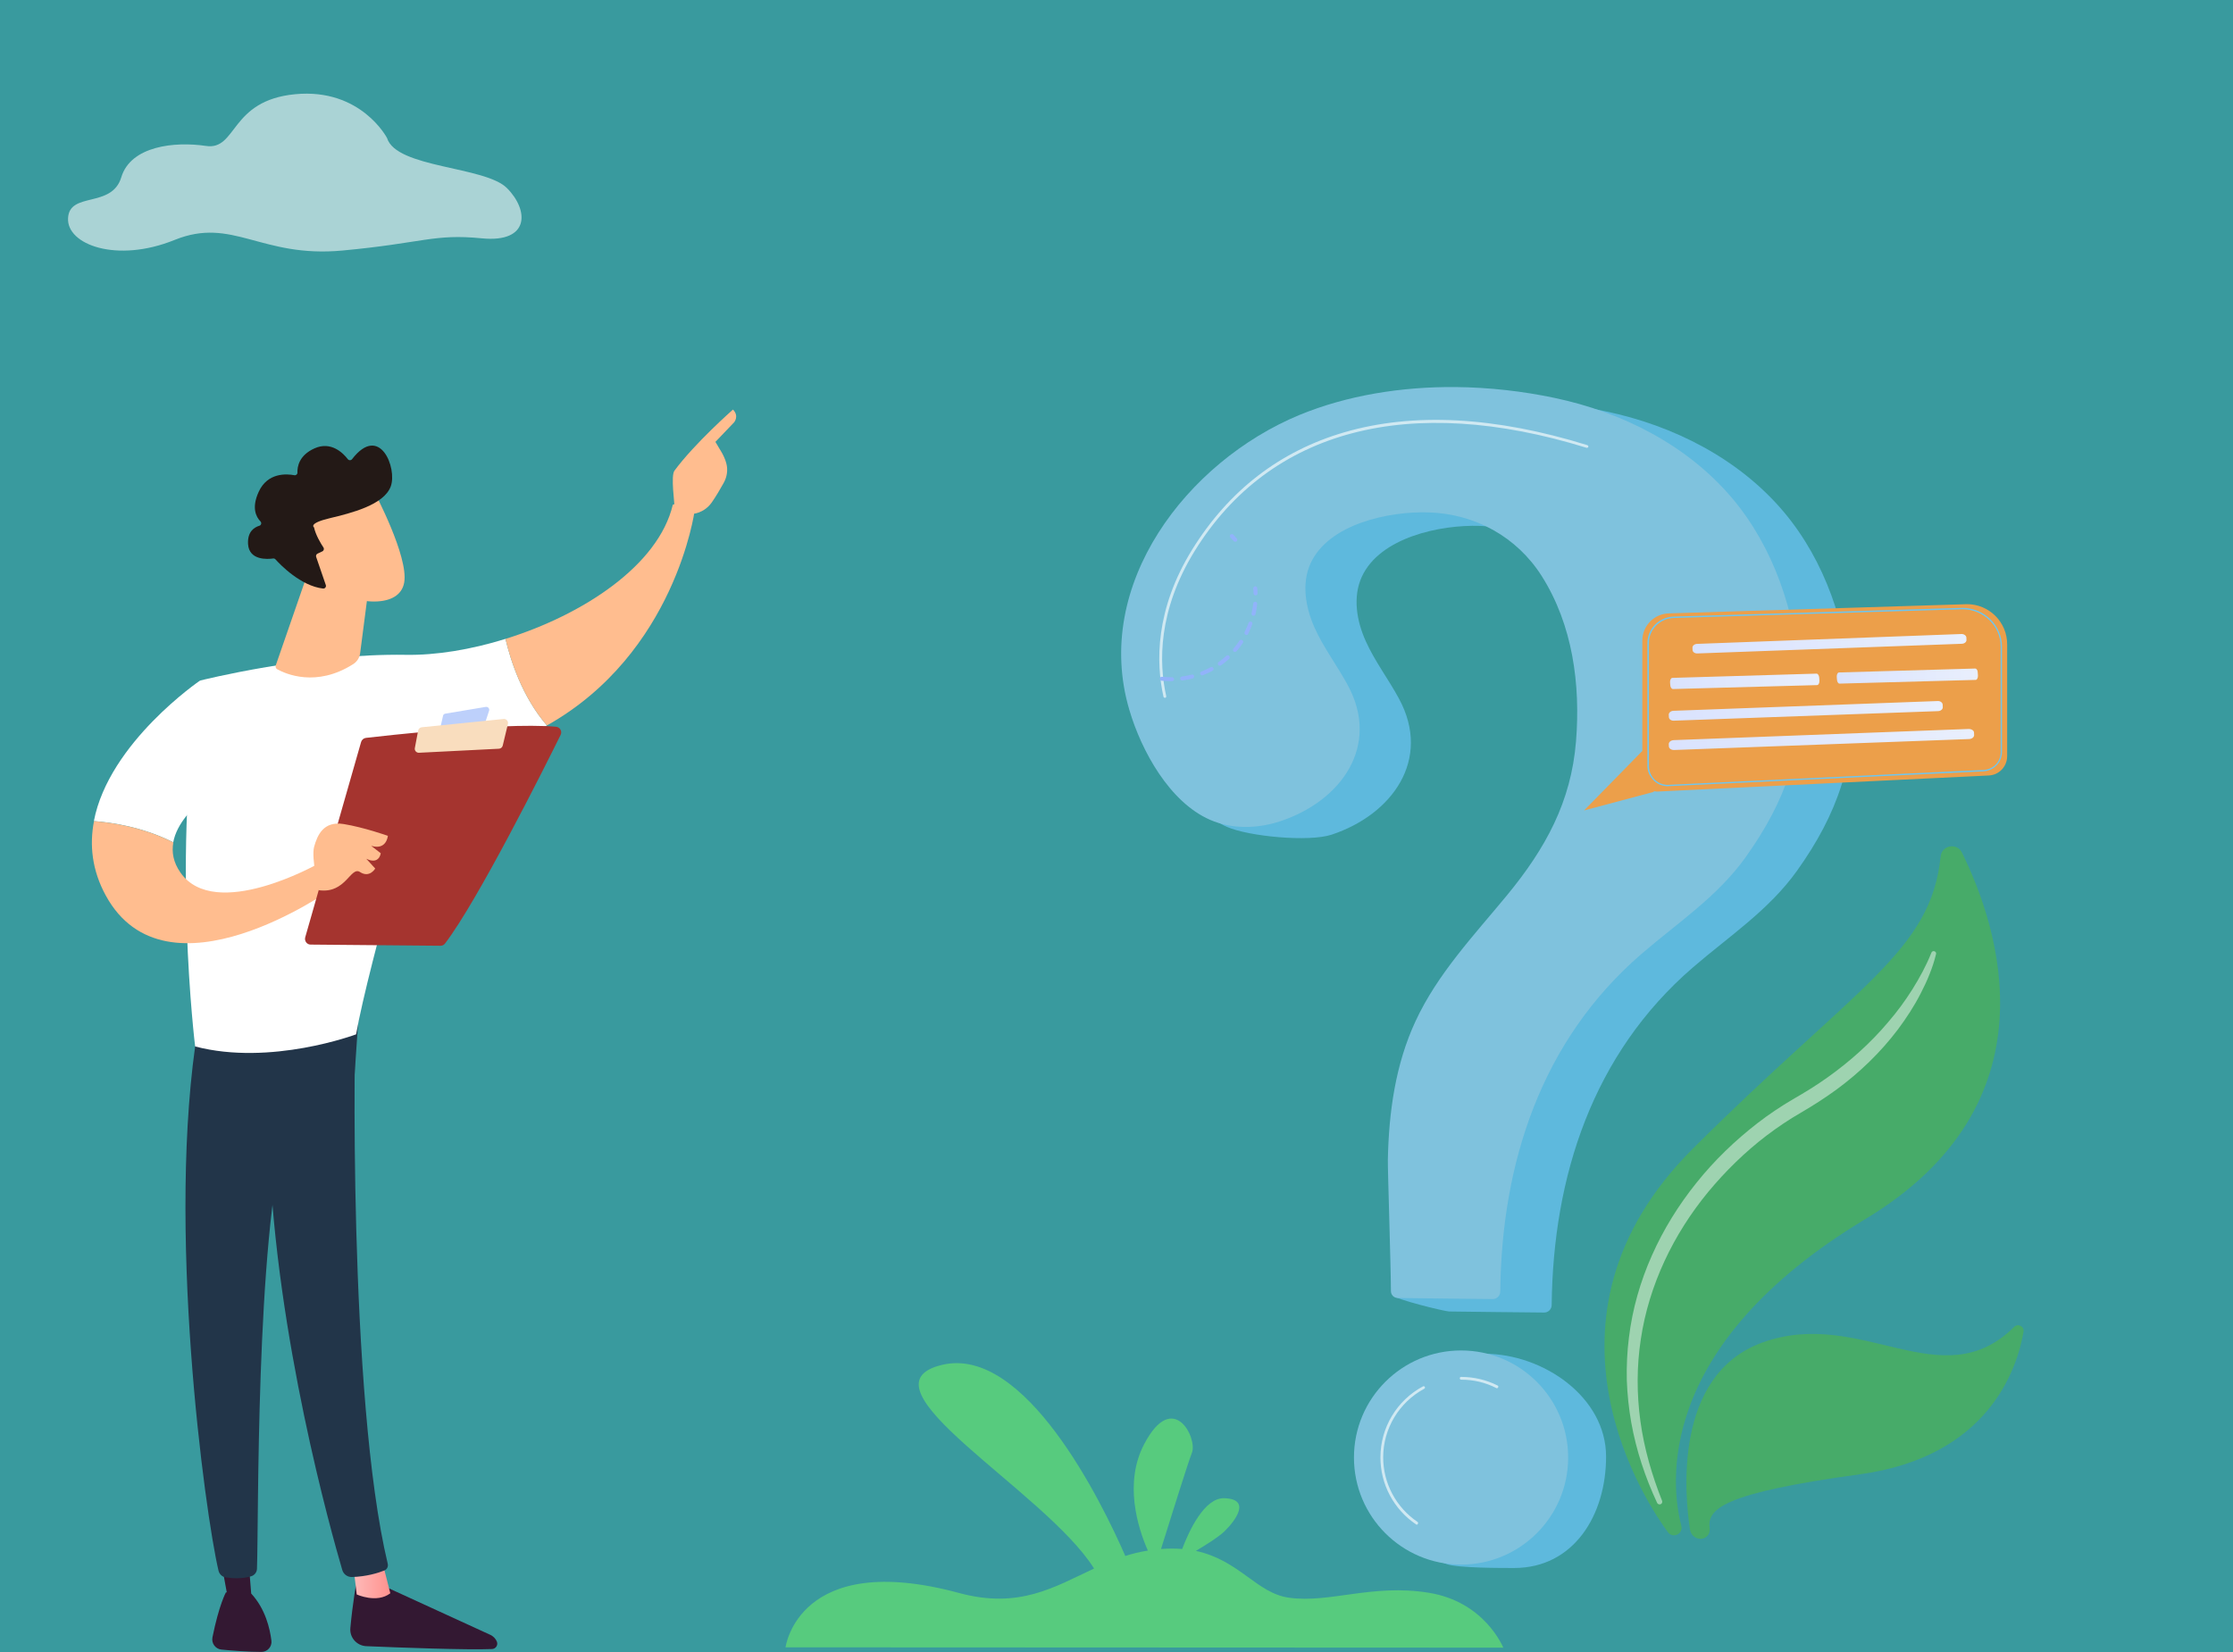 <?xml version="1.0" encoding="utf-8"?>
<svg xmlns="http://www.w3.org/2000/svg" version="1.1" width="1000" height="740" viewBox="0 0 1000 740"><rect x="0" y="0" width="1000" height="740" fill="#808080" stroke="none"/><svg xmlns:xlink="http://www.w3.org/1999/xlink" version="1.1" id="Ebene_1" x="-140" y="0" viewBox="0 0 2688.1 1555.1" style="enable-background:new 0 0 2688.1 1555.1;" xml:space="preserve" width="1279" height="740">
<style type="text/css">
	.st0{fill:#399A9E;}
	.st1{opacity:0.57;fill:#FFFFFF;enable-background:new    ;}
	.st2{fill:#47AB69;}
	.st3{opacity:0.47;fill:#FFFFFF;enable-background:new    ;}
	.st4{fill:#5EB9DD;}
	.st5{fill:#7FC2DD;}
	.st6{opacity:0.63;fill:#FFFFFF;enable-background:new    ;}
	.st7{fill:#91B3FA;}
	.st8{fill:#EC9F4A;}
	.st9{fill:#6DC6F0;}
	.st10{fill:url(#SVGID_1_);}
	.st11{fill:url(#SVGID_00000160170420588777061510000006946969648844059295_);}
	.st12{fill:url(#SVGID_00000071549560466770908790000007884164246612117648_);}
	.st13{fill:url(#SVGID_00000124881535598531699980000009424966654742694569_);}
	.st14{fill:url(#SVGID_00000039825788962015578770000008126335219515527826_);}
	.st15{fill:#331832;}
	.st16{fill:url(#SVGID_00000033347482183113339230000014865147886950868130_);}
	.st17{fill:#223549;}
	.st18{fill:#FFFFFF;}
	.st19{fill:#FFBD8F;}
	.st20{fill:#A5342F;}
	.st21{fill:#BDD0FB;}
	.st22{fill:#F9DDBE;}
	.st23{fill:#231916;}
	.st24{fill:#57CB7E;}
</style>
<rect x="-71.2" y="-28.4" class="st0" width="2857.6" height="1611.9"/>
<path class="st1" d="M658.5,129.8c0,0-24.5-47.1-86.4-41.2s-54.5,53.1-84,48.7c-29.5-4.4-70.8,0-79.7,29.5  c-8.9,29.5-48.7,13.2-50.1,38.4c-1.5,25,45.7,42.7,100.3,20.6s81.1,17.1,157.7,10s86.1-16,131.5-11.5c45.4,4.4,44.3-26.6,23.6-47.3  C750.8,156.3,667.3,158.3,658.5,129.8z"/>
<path class="st2" d="M1868.9,1445.3c-1.9-0.3-3.6-1.2-4.8-2.9c-16.8-22.6-138.7-199.5,23.6-361.2c154-153.5,223.9-184.9,233.1-275.1  c1.1-10.5,15.4-13,20-3.6c35,70.9,89.6,236.5-91,345.2c-199.1,119.8-182.8,251.3-173.1,288.6  C1878.1,1441.2,1874,1445.9,1868.9,1445.3L1868.9,1445.3z"/>
<path class="st2" d="M1893.7,1448.6c-4.6-0.6-8.1-4.1-8.8-8.6c-4.8-30.8-16.4-145.6,68.2-176.2c93.2-33.6,168.4,53.2,236.9-14.7  c3.6-3.6,9.7-0.4,8.8,4.6c-6.1,35.4-33.3,117.7-154.1,134.2c-129.4,17.7-143.8,32.6-141.3,51  C1904.2,1444.5,1899.3,1449.4,1893.7,1448.6L1893.7,1448.6z"/>
<path class="st3" d="M2116.5,898c-1.6,6.7-3.7,13-6.2,19.2c-2.4,6.2-5.4,12.3-8.4,18.2c-6.1,11.9-13.5,23.2-21.5,33.9  c-16.2,21.4-35.8,40.3-57.4,56.2c-10.8,7.9-22.3,15.3-33.7,21.9c-11.1,6.4-21.8,13.6-32,21.3c-20.4,15.5-39,33.7-55.4,53.5  c-32.6,39.6-55.7,87.5-63.3,138.5c-3.9,25.4-3.9,51.4-0.4,77.1c3.5,25.7,10.8,50.8,20.4,75c0.5,1.2-0.1,2.8-1.4,3.3  c-1.2,0.4-2.7-0.1-3.2-1.2c-11.2-23.9-19.7-49.4-24.4-75.7c-2.3-13.1-3.7-26.4-4.2-39.8c-0.3-13.4,0.3-26.9,2-40.2  c3.2-26.7,10.7-52.8,21.6-77.3c10.9-24.6,25.2-47.6,42-68.5c16.8-21,36.2-39.7,57.4-56.1c10.6-8.2,21.8-15.7,33.4-22.5  c11.3-6.5,22.1-13.1,32.7-20.7c20.9-14.9,40.2-32.1,56.8-51.8c8.4-9.7,16.1-20.2,22.9-31c6.8-10.9,13.1-22.4,17.8-34.3l0.1-0.2  c0.4-1.2,1.8-1.8,2.9-1.3C2116.1,895.8,2116.7,896.9,2116.5,898z"/>
<path class="st2" d="M1888.2,1427.7c0.4-1.1,0.3-2.1,0.3-3.2l-0.1-3.1l-0.1-6.3c0-4.2,0.1-8.5,0.3-12.7c0.4-8.5,1.1-16.8,2.2-25.3  c2.2-16.8,6.1-33.4,12.9-49.2c6.7-15.6,16.8-30.5,31.4-40.3c7.3-4.8,15.5-8.2,24.1-9.9c8.6-1.8,17.3-2.1,25.9-1.3  c33.7,3.9,66.7,10.4,99.8,15.5c16.5,2.4,33.2,4.6,49.4,2.4c4-0.6,7.9-1.5,11.8-2.8c3.8-1.3,7.5-2.9,11.1-4.9  c7.1-4,13.2-9.6,18.7-15.5l0,0c0.8-0.9,2.1-1,2.9-0.2s0.9,2.1,0.2,2.9c-5.6,6.4-12,12.4-19.5,16.9c-3.7,2.2-7.8,4.1-11.8,5.5  c-4.1,1.4-8.4,2.4-12.7,3.2c-17.2,2.5-34.3,0.4-51-1.9c-16.8-2.3-33.3-5.4-49.8-8.1c-16.5-2.7-33.2-5.4-49.7-7.2  c-8.1-0.8-16.3-0.6-24.3,1c-7.9,1.6-15.5,4.6-22.3,8.9c-13.7,8.7-23.6,22.5-30.3,37.6c-6.8,15.1-10.9,31.4-13.5,47.9  c-1.2,8.2-2.1,16.6-2.7,24.9c-0.3,4.1-0.4,8.4-0.5,12.5l-0.1,6.2l0.1,3.1c0,1,0,2.1,0.4,3c0.4,1,0.2,2.1-0.8,2.6  c-1,0.5-2.1,0.2-2.6-0.8C1888.1,1428.8,1888.1,1428.3,1888.2,1427.7L1888.2,1427.7z"/>
<path class="st4" d="M1712.4,377c-50.7-0.4-101.9,7.7-147.2,26.4c-105.4,43.8-194.8,159.5-159.8,277.6c11.3,38.4,5.4,80.8,43.7,97.4  c20.6,9,77.1,14.4,98.5,7.3c57-18.9,94.4-70.7,63.4-128c-9.9-18.4-22.8-35.2-31.3-54.2c-8.6-19-12.4-41.6-3.7-60.6  c17.1-37.2,74-49.1,111-47.9c43.6,1.3,83,22.9,106.5,59.9c29.2,46.1,36.6,102.1,32.3,155.6c-4.6,57.2-28.8,101-64.9,144.9  c-31.2,37.8-65.5,74.1-86.1,118.5c-19,40.8-25.2,85.9-26.1,130.5c-0.2,8.6-43.1,90.1-42.9,115c0,3.5,48.8,15.2,52.3,15.2  c18.3,0.3,70.3,0.8,89.4,1c3.9,0.1,7.2-3.1,7.2-7.1c1.3-121.1,38.6-236.4,132.9-317.8c34.3-29.6,71.3-53.7,98-91  c38-53.2,56.8-105.6,51.3-171.3c-4.9-59.9-24.6-120-63.7-166.5c-42.1-50-103.6-81.3-167.5-94.7  C1775.6,380.8,1744.1,377.3,1712.4,377z"/>
<path class="st4" d="M1805.9,1371.2c0,55.6-30.8,104.9-86.5,104.9c-12.1,0-53,0.1-63.7-3.7c-38.8-14-39-43.8-39-87.5  c0-55.6,18.7-110.5,74.5-110.5C1747,1274.4,1805.9,1315.4,1805.9,1371.2z"/>
<path class="st5" d="M1664.2,364.3c-50.7-0.4-101.9,7.7-147.2,26.4c-105.4,43.8-194.8,159.5-159.8,277.6  c11.3,38.4,37.7,86.7,75.9,103.4c20.6,9,44.7,8.5,66.3,1.3c57-18.9,94.4-70.7,63.4-128c-9.9-18.4-22.8-35.2-31.3-54.2  c-8.5-19.1-12.4-41.6-3.7-60.6c17.1-37.2,74-49.1,111-47.9c43.6,1.3,83,22.9,106.5,59.9c29.2,46.1,36.6,102.1,32.3,155.6  c-4.6,57.2-28.8,101-64.9,144.9c-31.2,37.8-65.5,74.1-86.1,118.5c-19,40.8-25.2,85.9-26.1,130.5c-0.2,8.6,2.8,98.8,2.9,123.8  c0,3.5,2.9,6.3,6.3,6.4c18.3,0.3,70.3,0.8,89.4,1c3.9,0.1,7.2-3.1,7.2-7.1c1.3-121.1,38.6-236.4,132.9-317.8  c34.3-29.6,71.3-53.7,98-91c38-53.2,56.8-105.6,51.3-171.3c-4.9-59.9-24.6-120-63.7-166.5c-42.1-50-103.6-81.3-167.5-94.7  C1727.4,368.2,1695.9,364.6,1664.2,364.3z"/>
<circle class="st5" cx="1669.4" cy="1372.1" r="100.8"/>
<path class="st6" d="M1390.5,656.8c-0.6,0-1.1-0.4-1.2-1c-7.1-31.9-8-81.9,27.1-138.6c34.4-55.5,82.5-92.6,143.1-110.3  c64.8-18.9,141.8-14.9,228.8,12.1c0.7,0.3,1.1,1,0.9,1.6s-1,1.1-1.6,0.9c-167.1-51.7-298.1-17.3-368.9,97.1  c-34.6,56.1-33.8,105.3-26.8,136.7c0.2,0.7-0.3,1.4-1,1.6C1390.7,656.8,1390.6,656.8,1390.5,656.8z"/>
<path class="st6" d="M1703.1,1306.9c-0.3,0-0.4-0.1-0.5-0.2c-10.4-5.3-21.4-7.9-33.1-7.9c-0.7,0-1.3-0.5-1.3-1.3s0.5-1.3,1.3-1.3  c12.1,0,23.7,2.8,34.3,8.1c0.6,0.3,0.9,1.1,0.5,1.7C1704.1,1306.6,1703.6,1306.9,1703.1,1306.9z"/>
<path class="st6" d="M1627.7,1435.3c-0.3,0-0.4-0.1-0.7-0.3c-21-14.2-33.5-37.7-33.5-63c0-28,15.4-53.7,40.1-66.9  c0.6-0.3,1.4-0.1,1.7,0.5c0.3,0.6,0.1,1.4-0.5,1.7c-23.8,12.9-38.7,37.6-38.7,64.6c0,24.4,12.1,47.1,32.3,60.8  c0.6,0.4,0.8,1.2,0.3,1.8C1628.5,1435.2,1628.1,1435.3,1627.7,1435.3z"/>
<path class="st7" d="M1458.5,509.1c0.4-0.7,0.4-1.6-0.2-2.2c-1-1.2-2.1-2.4-3.2-3.6c-0.7-0.8-1.9-0.8-2.7-0.1s-0.8,1.9-0.1,2.7  c1.1,1.1,2.1,2.2,3.1,3.4c0.7,0.8,1.9,0.9,2.7,0.3C1458.2,509.4,1458.3,509.2,1458.5,509.1z"/>
<path class="st7" d="M1464.1,605.1c-1.8,2.8-3.8,5.4-6,7.9c-0.7,0.8-1.9,0.9-2.7,0.3c-0.8-0.7-0.9-1.9-0.3-2.7  c2.1-2.3,3.9-4.8,5.7-7.5c0.5-0.9,1.7-1.1,2.6-0.5C1464.5,603.1,1464.7,604.3,1464.1,605.1L1464.1,605.1z M1466.6,597.4  c-1-0.4-1.3-1.6-0.9-2.5c1.4-2.9,2.7-5.7,3.7-8.6c0.4-1,1.4-1.5,2.4-1.1c1,0.4,1.5,1.4,1.1,2.4c-1.1,3-2.4,6.1-3.9,9.1  c0,0.1-0.1,0.2-0.1,0.2C1468.5,597.6,1467.5,598,1466.6,597.4z M1451.2,620.1c-2.4,2.2-5,4.3-7.7,6.2c-0.9,0.6-2.1,0.4-2.7-0.4  s-0.4-2.1,0.4-2.7c2.6-1.8,5-3.7,7.3-5.9c0.8-0.7,2-0.6,2.7,0.2c0.6,0.6,0.6,1.6,0.2,2.2C1451.5,619.9,1451.4,620,1451.2,620.1z   M1473.6,579.6c-1-0.3-1.6-1.2-1.4-2.2c0.7-3,1.2-6.2,1.6-9.3c0.1-1,1-1.8,2.1-1.6c1,0.1,1.8,1,1.6,2.1c-0.3,3.3-0.9,6.6-1.6,9.7  c-0.1,0.3-0.2,0.4-0.3,0.6C1475.2,579.4,1474.4,579.7,1473.6,579.6z M1435.3,631.5c-2.9,1.6-5.9,2.9-8.9,4.1c-1,0.4-2.1-0.1-2.4-1.1  c-0.4-1,0.1-2.1,1.1-2.4c2.9-1.2,5.8-2.5,8.6-4c1-0.4,2.1-0.2,2.6,0.8c0.3,0.6,0.3,1.3-0.1,2C1435.8,631,1435.5,631.3,1435.3,631.5z   M1416.9,638.6c-3.2,0.8-6.4,1.5-9.7,1.9c-1,0.2-2-0.5-2.1-1.6c-0.2-1,0.5-2,1.6-2.1c3.1-0.4,6.2-1,9.2-1.8c1-0.3,2.1,0.3,2.2,1.3  c0.2,0.5,0,1.1-0.3,1.5C1417.8,638.3,1417.4,638.6,1416.9,638.6z M1397.3,641.2c-3.3,0-6.6-0.2-9.8-0.4c-1-0.1-1.8-1-1.6-2.1  c0.1-1,1-1.8,2.1-1.6c3.1,0.3,6.2,0.4,9.4,0.4c1,0,1.9,0.9,1.9,1.9c0,0.4-0.1,0.8-0.3,1C1398.6,640.9,1398,641.2,1397.3,641.2z"/>
<path class="st7" d="M1477.6,559.5c0.3-0.3,0.3-0.7,0.3-1.1c0-1.6-0.1-3.2-0.3-4.8c-0.1-1-1-1.8-2.1-1.7c-1,0.1-1.8,1-1.7,2.1  c0.2,1.5,0.2,3,0.3,4.6c0,1,0.9,1.9,2,1.9C1476.7,560.4,1477.2,559.9,1477.6,559.5z"/>
<polygon class="st8" points="1840,706.9 1785.2,762.9 1850.9,745.4 "/>
<path class="st8" d="M2166,730l-311.3,15.1c-7.9,0.4-14.7-6-14.7-14v-128c0-13.9,11.1-25.4,25-25.7l280.6-8.7  c20.9,0,37.8,16.9,37.8,37.8v105.4C2183.3,721.7,2175.7,729.6,2166,730z"/>
<path class="st9" d="M1864,740.1c-4.9,0-9.6-1.9-13.2-5.4c-3.8-3.7-6-8.6-6-13.9V605.4c0-13.6,10.9-24.6,24.8-25l271.6-8.2  c20.6,0,37.3,16.3,37.3,36.4v99.5c0,9.6-7.7,17.4-17.4,18L1864.9,740C1864.7,740.1,1864.3,740.1,1864,740.1z M2141.3,573.5  l-271.6,8.2c-13.1,0.4-23.5,10.8-23.5,23.7v115.5c0,4.9,2,9.6,5.5,13c3.6,3.5,8.3,5.2,13.2,4.9l296.2-14c9.1-0.4,16.2-7.7,16.2-16.6  v-99.6C2177.3,589.2,2161,573.5,2141.3,573.5z"/>
<linearGradient id="SVGID_1_" gradientUnits="userSpaceOnUse" x1="1887.204" y1="49.989" x2="2145.058" y2="49.989" gradientTransform="matrix(1 0 0 1 0 556)">
	<stop offset="0" style="stop-color:#DAE3FE"/>
	<stop offset="1" style="stop-color:#E9EFFD"/>
</linearGradient>
<path class="st10" d="M2140.4,596.8l-248.9,9.3c-2.4,0.1-4.4,1.7-4.3,3.6l0.1,2.2c0.1,1.9,2.1,3.3,4.6,3.2l248.9-9.1  c2.4-0.1,4.4-1.7,4.3-3.6l-0.1-2.4C2144.8,598.3,2142.8,596.7,2140.4,596.8z"/>
<linearGradient id="SVGID_00000112599187709298665140000007138309096324929418_" gradientUnits="userSpaceOnUse" x1="1864.918" y1="113.176" x2="2122.771" y2="113.176" gradientTransform="matrix(1 0 0 1 0 556)">
	<stop offset="0" style="stop-color:#DAE3FE"/>
	<stop offset="1" style="stop-color:#E9EFFD"/>
</linearGradient>
<path style="fill:url(#SVGID_00000112599187709298665140000007138309096324929418_);" d="M2118.1,659.9l-248.9,9.2  c-2.4,0.1-4.4,1.8-4.3,3.7l0.1,2.2c0.1,2,2.1,3.5,4.6,3.4l248.9-9c2.4-0.1,4.4-1.8,4.3-3.7l-0.1-2.5  C2122.5,661.3,2120.5,659.8,2118.1,659.9z"/>
<linearGradient id="SVGID_00000086675643832599837420000008152017682752149405_" gradientUnits="userSpaceOnUse" x1="1864.918" y1="140.127" x2="2152.227" y2="140.127" gradientTransform="matrix(1 0 0 1 0 556)">
	<stop offset="0" style="stop-color:#DAE3FE"/>
	<stop offset="1" style="stop-color:#E9EFFD"/>
</linearGradient>
<path style="fill:url(#SVGID_00000086675643832599837420000008152017682752149405_);" d="M2147.2,686.2l-277.5,10.5  c-2.8,0.1-4.8,1.8-4.8,3.7l0.1,2.2c0.1,2,2.3,3.5,5,3.4l277.5-10.3c2.8-0.1,4.8-1.8,4.8-3.7l-0.1-2.5  C2152.1,687.6,2149.8,686.2,2147.2,686.2z"/>
<linearGradient id="SVGID_00000181774631537838625030000003056374826314826417_" gradientUnits="userSpaceOnUse" x1="1866.111" y1="85.274" x2="2006.691" y2="85.274" gradientTransform="matrix(1 0 0 1 0 556)">
	<stop offset="0" style="stop-color:#DAE3FE"/>
	<stop offset="1" style="stop-color:#E9EFFD"/>
</linearGradient>
<path style="fill:url(#SVGID_00000181774631537838625030000003056374826314826417_);" d="M2003.9,634.1l-135.6,4  c-1.3,0-2.3,1.9-2.2,4.1l0.2,2.5c0.1,2.2,1.2,3.9,2.6,3.9l135.6-3.7c1.3,0,2.3-1.9,2.2-4.1l-0.2-2.9  C2006.4,635.8,2005.2,634,2003.9,634.1z"/>
<linearGradient id="SVGID_00000044869817739722770820000003642840434023274909_" gradientUnits="userSpaceOnUse" x1="2023.079" y1="80.395" x2="2155.944" y2="80.395" gradientTransform="matrix(1 0 0 1 0 556)">
	<stop offset="0" style="stop-color:#DAE3FE"/>
	<stop offset="1" style="stop-color:#E9EFFD"/>
</linearGradient>
<path style="fill:url(#SVGID_00000044869817739722770820000003642840434023274909_);" d="M2153.3,629.3l-128.2,3.7  c-1.2,0-2.2,1.9-2.1,4.1l0.2,2.5c0.1,2.2,1.2,3.9,2.4,3.9l128.2-3.5c1.2,0,2.2-1.9,2.1-4.1l-0.2-2.9  C2155.7,631,2154.6,629.3,2153.3,629.3z"/>
<g>
	<path class="st15" d="M630.1,1487c0,0-4.1,23-6.1,45.7c-0.8,8.9,6.1,16.6,15,17c30.3,1.3,95.1,3.7,118.4,2.7c3.5-0.2,5.8-3.7,4.5-7   l0,0c-1.1-2.7-3.2-4.9-5.8-6.2L649,1490.1L630.1,1487z"/>
	
		<linearGradient id="SVGID_00000017509373949516316740000011985909244937718975_" gradientUnits="userSpaceOnUse" x1="7111.095" y1="930.93" x2="7145.918" y2="930.93" gradientTransform="matrix(1 0 0 1 -6484.351 556)">
		<stop offset="0" style="stop-color:#FEBBBA"/>
		<stop offset="1" style="stop-color:#FF928E"/>
	</linearGradient>
	<path style="fill:url(#SVGID_00000017509373949516316740000011985909244937718975_);" d="M626.7,1473.5l3.3,27.5   c0,0,18.8,8.7,31.6-1.1l-7.8-30.6L626.7,1473.5z"/>
	<path class="st17" d="M629.2,956.6c-1.4,7.2-7.6,358.3,30,515.6c0.6,2.6-0.7,5.2-3.1,6.2c-5.8,2.4-17,5.8-30.6,6.2   c-4.2,0.1-7.9-2.6-9.1-6.6c-10.7-36.5-62.1-219.4-68.8-394.1c-7.5-195.2,0-6.6,0-6.6l4.4-120.7L629.2,956.6z"/>
	<path class="st15" d="M506.9,1499c0,0-6.5,11.6-12.7,42.4c-1.1,5.6,2.8,10.9,8.4,11.5c10,1,25.4,2.2,37.7,2.2   c5.7,0,10.1-5,9.4-10.6c-1.4-11.3-5.6-29.7-18.8-44.1L506.9,1499z"/>
	<path class="st15" d="M501.2,1463.6l7.6,41.6c0,0,7.5,5.6,22.4,1.5l-3.6-44.7L501.2,1463.6z"/>
	<path class="st17" d="M480.6,967.4c-30.7,185.2,6.7,457.9,19.3,511.2c0.8,3.3,3.4,5.8,6.7,6.3c5.6,0.9,14.9,1.7,24-1   c3.1-0.9,5.4-3.7,5.5-7c1.7-43.1-1.4-308,27.2-412.6c1.4-5.3,4.7-9.9,9.2-13.1l55.5-39.5l4.3-63.8L480.6,967.4z"/>
	<path class="st18" d="M676.2,616.4c-92-1.5-193.5,24.2-193.5,24.2c-27.4,160-4.8,344.5-4.8,344.5c71.2,18.7,151.5-11.4,151.5-11.4   c11.8-66.9,67.1-255.1,67.1-255.1c44.9-5.6,82-18.5,112.5-35.7c-23.3-27-34.2-61.3-39-81.5C737.5,611.5,704.6,616.9,676.2,616.4z"/>
	<path class="st19" d="M948,480.9c-9-10.9-20.5-5.8-20.5-5.8C913.9,532.3,843,578.7,770,601.4c4.8,20.3,15.7,54.6,39,81.5   C930,614.9,948,480.9,948,480.9z"/>
	<path class="st19" d="M945.8,483.7c0.9,3-10,7.6-16.5-4.7c-0.2-5.9-3.8-31.1-0.3-35.9c18.8-25.6,55.1-57.6,55.1-57.6   c6.1,6.1,1.1,12,1.1,12l-17.6,18.4c3.7,6.7,8.2,12.3,10.3,20.4c1.6,6.1,0.6,12.6-2.5,18.2s-7.3,12.8-11.3,18.5   C956.5,483.6,945.8,483.7,945.8,483.7z"/>
	<path class="st18" d="M518,729.6l-35.3-89.1c0,0-85.9,58.4-100.1,132.4c16.2,1.2,45.8,5.4,74.7,20C463.7,758,518,729.6,518,729.6z"/>
	<path class="st19" d="M593.1,813.4c0,0-96.5,54.5-129,8c-6.8-9.7-8.4-19.3-6.7-28.4c-28.9-14.6-58.5-18.8-74.7-20   c-4.3,22.3-2,46,11.1,70c57,104.3,212.1-5.8,212.1-5.8L593.1,813.4z"/>
	<path class="st20" d="M581.5,882.4l52.6-183.9c0.6-2.1,2.4-3.6,4.5-3.9c9.5-1.1,37.2-4.2,69.1-6.9c38.4-3.3,83.1-5.9,109.8-3.6   c3.8,0.3,6.1,4.3,4.4,7.7c-15.2,30.7-77.6,155.5-108.8,196.4c-1,1.4-2.6,2.1-4.3,2.1l-122.2-1.1   C583.1,889.2,580.6,885.8,581.5,882.4z"/>
	<path class="st21" d="M713.3,671.8l38.2-6.4c2-0.3,3.7,1.6,3.1,3.6l-3.8,11.5c-0.3,1-1.2,1.7-2.2,1.9l-36.7,4.9   c-1.9,0.3-3.5-1.5-3-3.3l2.3-10C711.3,672.8,712.2,672,713.3,671.8z"/>
	<path class="st22" d="M684.7,704.1l3.1-16.4c0.3-1.6,1.7-2.9,3.3-3.1l77.1-7.8c2.6-0.3,4.7,2.1,4.1,4.7l-4.9,20.4   c-0.4,1.6-1.8,2.8-3.5,2.9l-75.3,3.8C686.1,708.7,684.2,706.5,684.7,704.1z"/>
	<path class="st19" d="M594.3,838c0,0-7.3-30.2-4.4-40.9c3-10.7,8.7-24.5,27.8-21.4s41.6,11.1,41.6,11.1s-1.1,13.9-15.7,9.4l9,7   c0,0-1.3,11.2-13.6,5.2l8.4,9.2c0,0-5.3,9.2-14.3,3.3C624.2,815.1,619.8,841.6,594.3,838z"/>
	<path class="st19" d="M583.1,541.7l-29.3,84.6c-0.5,1.4,0.1,3,1.4,3.7c8,4.4,36.7,17.2,71.4-4.8c3.6-2.3,6.1-6,6.6-10.3l9.5-73.3   L583.1,541.7L583.1,541.7z"/>
	<path class="st19" d="M646.7,463.3c0,0,32.1,60.5,28,84.9s-44,22.7-78.7,2.8l-24.3-65.3L646.7,463.3z"/>
	<path class="st23" d="M597.6,519c1.4-0.6,1.9-2.4,1.1-3.6c-2.6-3.9-7.4-12-8.9-19c0,0-5.8-3.7,14.7-8.6s51-12.5,57.5-29.9   c6.3-17-10.2-59.7-36.4-25.7c-1,1.3-3,1.3-4,0c-4.3-5.6-15.6-17.2-31.3-10.2c-14.7,6.6-16.3,17.4-16.1,22.8   c0.1,1.6-1.4,2.8-2.9,2.5c-7.4-1.4-25.3-2.6-33.6,15.7c-6.9,15.1-2.4,23.6,1.7,27.8c1.3,1.4,0.7,3.6-1.1,4.1   c-4.9,1.5-11.2,5.6-10.6,17.1c0.9,15.8,18.6,14.4,23.6,13.7c0.8-0.1,1.7,0.2,2.2,0.8c4.3,4.8,23.8,25.1,44.8,27.5   c1.8,0.2,3.2-1.6,2.6-3.3l-9.1-26.5c-0.4-1.2,0.2-2.6,1.4-3.1L597.6,519z"/>
</g>
<path class="st24" d="M1638.9,1499.4c-53-8.6-92.9,10-131.3,4.7c-30.6-4.2-46.6-35.2-87.8-44.1c9.8-5.8,21.2-13,26.7-18.2  c10.5-10.2,25.8-30.6,0-31.4c-18.6-0.5-33,30.4-39.6,47.8c-6.1-0.5-12.7-0.5-19.9,0c8.6-27.4,25.1-80.4,29.1-90.6  c5.4-13.8-17.7-60-44.9-8.2c-19.2,36.4-6.2,78.4,3.4,100.3c-7.5,1.2-14.6,2.9-21.2,5.1c-22.5-51.5-94.4-198.2-172.2-180  c-84.8,19.9,96.9,118.6,142.8,191.8c-37.4,17.4-70.4,38.4-127.2,23c-151.2-40.9-163.2,51.2-163.2,51.2l675.6,0.3  C1708.8,1550.7,1691.9,1507.9,1638.9,1499.4z"/>
</svg></svg>
